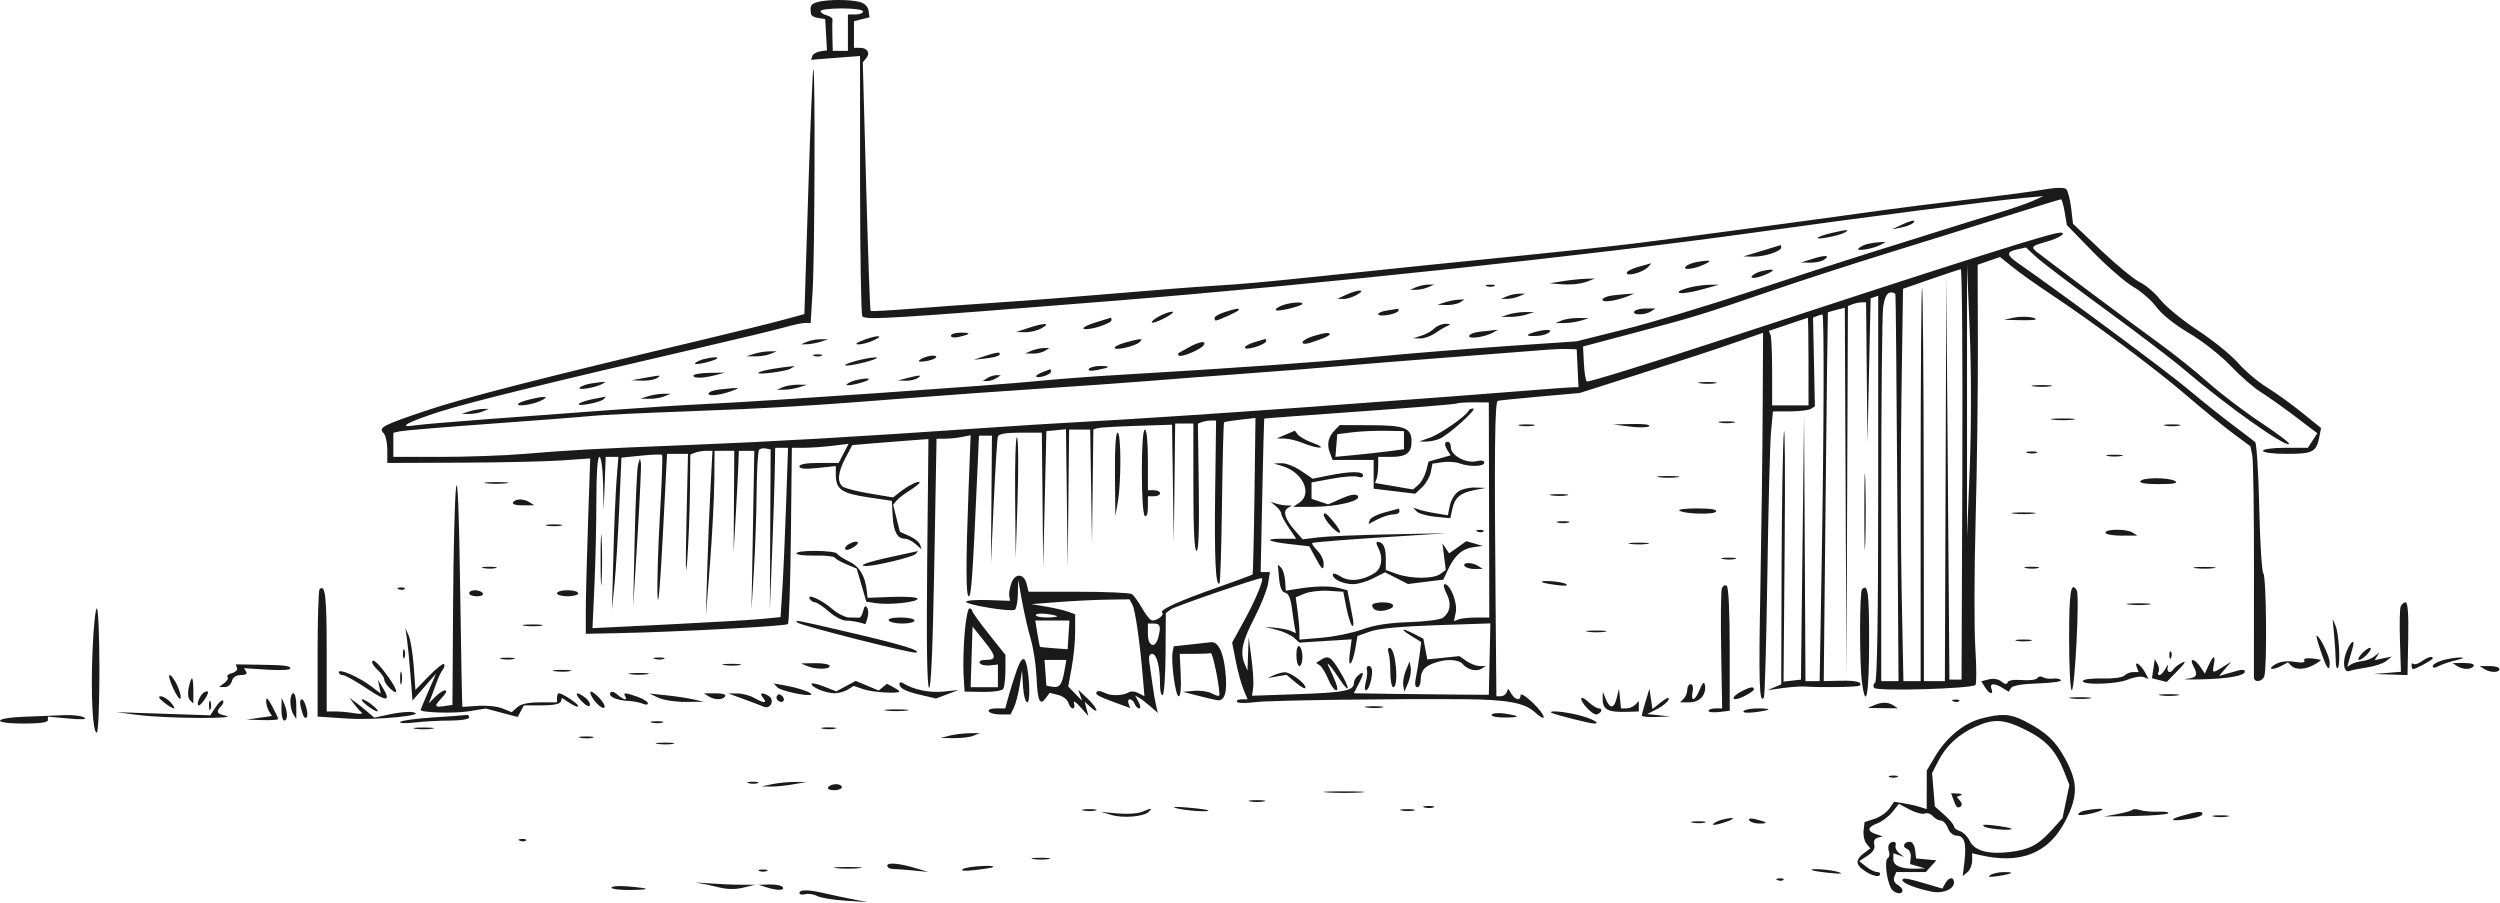 <svg xmlns="http://www.w3.org/2000/svg" width="825" height="298" viewBox="0 0 825 298" fill="none"><path fill-rule="evenodd" clip-rule="evenodd" d="M269.809 0.671C267.529 1.305 267.208 1.908 267.659 4.706C267.742 5.218 268.821 5.781 270.059 5.956L272.309 6.276L272.609 11.45L272.908 16.624L270.687 16.95C269.465 17.129 268.284 17.827 268.063 18.5L267.659 19.725L275.734 19.102L283.809 18.48L283.824 60.878C283.833 84.197 284.17 103.761 284.574 104.355C285.49 105.699 294.106 105.17 367.809 99.248C434.78 93.867 525.73 84.17 578.809 76.751C615.885 71.569 656.695 66.323 667.809 65.31L674.309 64.718L670.912 66.261C669.044 67.109 663.644 68.966 658.912 70.388C654.18 71.81 645.584 74.468 639.809 76.294C634.034 78.12 623.234 81.503 615.809 83.811C608.384 86.12 591.059 91.743 577.309 96.306C563.559 100.869 545.109 106.41 536.309 108.62L520.309 112.636L496.809 114.239C483.884 115.12 464.309 116.708 453.309 117.768C435.02 119.53 408.608 121.395 367.809 123.803C359.284 124.307 347.809 125.185 342.309 125.755C330.079 127.022 252.239 132.42 234.309 133.245C227.159 133.573 212.534 134.494 201.809 135.291C191.084 136.087 172.859 137.436 161.309 138.288C149.759 139.14 138.734 140.084 136.809 140.385C130.701 141.339 134.739 139.157 145.309 135.791C154.905 132.735 182.738 125.899 230.809 114.793C243.184 111.934 255.784 108.894 258.809 108.036C261.834 107.179 265.03 106.512 265.912 106.554L267.514 106.629L268.162 96.047C268.866 84.527 269.067 22.182 268.397 22.859C268.17 23.089 267.415 41.359 266.717 63.46L265.449 103.644L258.202 105.614C254.216 106.698 242.034 109.703 231.132 112.292C178.462 124.799 153.293 131.247 140.875 135.415C126.218 140.334 124.747 141.114 126.609 142.976C127.269 143.636 127.809 146.111 127.809 148.476V152.776L152.059 152.682C165.396 152.63 180.463 152.293 185.539 151.932L194.77 151.276L194.039 172.776C193.638 184.601 193.309 197.625 193.309 201.718V209.16L203.809 208.945C223.371 208.545 259.305 206.63 260 205.951C260.38 205.58 260.83 192.339 261 176.527L261.309 147.778L265.309 147.768C267.509 147.763 271.718 147.469 274.663 147.116L280.017 146.473L278.387 149.624L276.758 152.776H270.283C266.096 152.776 263.809 153.179 263.809 153.918C263.809 154.718 265.611 154.873 269.809 154.434L275.809 153.807V156.6C275.809 161.457 277.707 162.807 286.343 164.091L294.309 165.276L294.567 170.184C294.843 175.417 296.096 177.776 298.603 177.776C299.455 177.776 301.04 178.563 302.126 179.526L304.101 181.276L303.646 179.776C303.395 178.951 301.791 177.648 300.082 176.881L296.973 175.486L295.852 171.031L294.73 166.576L295.882 165.188C296.515 164.425 298.582 162.843 300.474 161.674C302.366 160.505 303.709 159.343 303.459 159.093C302.951 158.584 299.257 160.513 296.522 162.715L294.734 164.153L287.022 162.866C282.78 162.158 278.747 161.118 278.059 160.555C276.201 159.033 276.532 155.788 279.025 151.082L281.246 146.888L287.277 146.371C290.595 146.087 296.25 145.638 299.846 145.373L306.382 144.891L305.973 185.411C305.707 211.74 305.915 226.282 306.567 226.934C307.239 227.606 307.817 214.178 308.314 186.357L309.056 144.776H311.808C313.321 144.776 315.853 144.517 317.434 144.199L320.309 143.623L319.666 160.449C318.703 185.66 318.71 196.776 319.689 196.776C320.527 196.776 320.978 190.386 322.427 158.026L323.065 143.776H325.203H327.342L327.171 165.026L327 186.276L327.94 165.776C328.457 154.501 329.075 144.714 329.313 144.026C329.604 143.186 332.05 142.776 336.778 142.776H343.809L344.03 165.026L344.251 187.276L344.78 164.776L345.309 142.276L348.54 141.964L351.771 141.652L352.06 164.464L352.348 187.276L352.579 164.526L352.809 141.776H356.287H359.765L360.06 160.526L360.356 179.276L360.582 160.495L360.809 141.713L362.059 141.312C362.747 141.091 368.587 140.739 375.038 140.53L386.768 140.149L387.061 159.712L387.354 179.276L387.581 159.526L387.809 139.776H390.809H393.809V160.776C393.809 174.63 394.162 181.776 394.848 181.776C395.542 181.776 395.791 174.818 395.598 160.786L395.309 139.796L396.641 139.286C397.373 139.005 398.723 138.776 399.641 138.775L401.309 138.774L401 162.525C400.716 184.372 401.166 193.752 402.436 192.483C402.709 192.209 403.082 180.212 403.263 165.822C403.445 151.432 403.754 139.523 403.951 139.357C404.148 139.192 406.559 138.802 409.309 138.492L414.309 137.928L413.971 163.602C413.784 177.723 413.496 189.415 413.329 189.584C413.162 189.754 408.139 191.61 402.167 193.71C388.804 198.407 382.593 201.226 383.534 202.168C384.301 202.934 382.014 204.735 380.243 204.761C379.657 204.769 378.173 202.989 376.946 200.806C375.719 198.622 374.173 196.485 373.512 196.056C372.85 195.627 364.908 195.276 355.863 195.276H339.417L338.819 192.781C337.975 189.257 335.06 188.987 333.794 192.316C333.232 193.793 332.894 195.738 333.041 196.638L333.309 198.276L326.059 198.022C322.071 197.882 318.809 198.138 318.809 198.592C318.809 199.593 333.622 202.01 334.902 201.218C335.401 200.91 335.85 198.547 335.899 195.967L335.989 191.276L337.301 198.51C338.023 202.489 339.315 208.114 340.172 211.01C341.03 213.906 341.875 219.514 342.05 223.472C342.398 231.347 343.154 233.054 345.109 230.381L346.387 228.632L349.229 229.345C350.791 229.737 352.289 230.895 352.556 231.917C352.824 232.94 353.488 233.776 354.033 233.776C354.577 233.776 354.748 232.989 354.411 232.026C354.07 231.048 354.983 231.6 356.481 233.276L359.162 236.276L358.555 233.934L357.948 231.592L359.879 233.339C363.058 236.216 362.057 233.503 358.807 230.436L355.805 227.603L356.455 229.44L357.104 231.276L354.806 228.906L352.508 226.536L353.658 220.291C354.291 216.856 354.809 211.499 354.809 208.386V202.726L352.559 201.888C351.321 201.426 348.059 200.668 345.309 200.203L340.309 199.358L349.309 198.673C354.259 198.296 361.556 197.94 365.524 197.882L372.739 197.776L373.713 199.596C374.655 201.357 376.195 212.193 377.183 224.022L377.664 229.769L375.716 228.726C374.644 228.153 373.234 228.014 372.581 228.417C370.622 229.628 366.613 229.741 364.562 228.644C363.504 228.077 362.376 227.875 362.057 228.195C361.159 229.093 362.135 229.702 367.768 231.761L372.981 233.666L372.426 232.221C372.121 231.426 372.322 230.776 372.872 230.776C373.422 230.776 374.131 231.451 374.447 232.276C374.764 233.101 375.441 233.776 375.951 233.776C376.462 233.776 376.369 232.822 375.744 231.655L374.609 229.535L375.959 230.304C376.702 230.727 378.385 232.019 379.7 233.175L382.091 235.276L381.498 232.776C381.172 231.401 380.637 228.251 380.31 225.776C379.982 223.301 379.522 220.039 379.287 218.526C378.998 216.673 379.299 215.776 380.209 215.776C381.721 215.776 382.809 220.038 382.809 225.96C382.809 228.124 383.204 229.65 383.686 229.352C384.169 229.054 384.597 222.849 384.639 215.564L384.713 202.319L386.444 201.054C387.769 200.084 414.864 190.776 416.36 190.776C417.286 190.776 414.378 197.89 410.754 204.494L406.604 212.056L407.802 218.166C408.461 221.526 409.609 225.739 410.354 227.526L411.707 230.776H409.699C408.595 230.776 407.924 231.153 408.209 231.614C408.494 232.075 411.263 232.108 414.363 231.688C418.66 231.104 460.99 230.533 483.809 230.75C497.455 230.879 503.099 231.941 506.488 235.014C510.66 238.799 510.279 236.247 506.059 232.143C503.722 229.87 501.809 228.633 501.809 229.393C501.809 231.324 500.125 231.119 498.801 229.026L497.693 227.276L497.168 228.526C496.879 229.214 496.005 229.776 495.226 229.776H493.809L493.559 201.026C493.099 148.102 493.268 132.545 494.309 132.268C494.859 132.123 501.159 131.482 508.309 130.845L521.309 129.687L541.809 123.161C553.084 119.571 566.697 115.1 572.059 113.225L581.809 109.817L581.686 135.046C581.618 148.923 581.274 175.576 580.922 194.276C580.334 225.515 580.565 232.598 582.091 230.128C582.399 229.631 582.914 211.236 583.237 189.25C583.56 167.264 584.103 146.239 584.445 142.526L585.067 135.776L590.688 135.761C593.78 135.752 596.895 135.373 597.612 134.919L598.915 134.092L598.612 119.443L598.309 104.795L599.641 104.285C600.373 104.005 601.161 103.776 601.391 103.776C602.012 103.776 601.895 143.127 601.145 186.526L600.484 224.776H598.147H595.809L595.575 181.026L595.341 137.276L594.825 180.776L594.309 224.276L591.437 224.604L588.565 224.932L588.937 180.604C589.142 156.224 589.024 139.201 588.676 142.776C588.328 146.351 587.99 166.503 587.926 187.558L587.809 225.84L585.559 226.796L583.309 227.752L588.309 227.063C591.059 226.684 594.434 226.455 595.809 226.555C601.008 226.932 613.184 226.734 613.653 226.265C614.805 225.113 612.508 224.52 607.356 224.639L601.835 224.766L602.461 164.021C602.805 130.611 603.138 103.2 603.2 103.107C603.262 103.014 604.546 102.629 606.053 102.251L608.793 101.563L609.059 162.42L609.325 223.276L609.567 162.133L609.809 100.99L611.391 100.383C612.261 100.049 613.611 99.776 614.391 99.776H615.809L616.032 123.026L616.254 146.276L616.782 122.358L617.309 98.441L618.559 98.025L619.809 97.609V161.134C619.809 203.084 619.464 224.871 618.793 225.286C618.234 225.632 618.075 226.397 618.439 226.987C619.191 228.203 650.734 227.293 651.904 226.022C652.281 225.612 652.26 220.101 651.857 213.776C651.455 207.451 651.497 188.551 651.951 171.776C652.406 155.001 652.743 129.147 652.701 114.322L652.625 87.368L656.319 86.089L660.014 84.81L664.161 88.147C666.443 89.983 671.909 93.874 676.309 96.794C690.845 106.443 711.157 121.56 721.309 130.287C726.809 135.015 733.858 140.771 736.974 143.079L742.639 147.276L743.247 150.268C743.582 151.913 743.834 168.788 743.808 187.768C743.782 206.747 743.771 222.839 743.785 223.526C743.82 225.326 746.483 225.067 747.202 223.194C748.169 220.673 747.904 190.276 746.905 189.226C746.408 188.703 745.797 178.912 745.547 167.468C745.297 156.023 744.691 146.308 744.201 145.879C743.71 145.451 740.384 142.912 736.809 140.238C733.234 137.564 726.484 132.164 721.809 128.237C714.953 122.478 681.163 97.426 666.059 86.904C662.057 84.116 661.977 83.118 665.689 82.302L668.569 81.67L671.939 84.804C673.793 86.527 684.048 94.314 694.73 102.107C705.411 109.9 717.336 118.998 721.23 122.325C734.863 133.973 754.238 147.681 755.411 146.507C755.709 146.209 751.533 143.044 746.131 139.473C740.729 135.903 732.934 129.979 728.809 126.311C724.684 122.642 717.484 116.873 712.809 113.492C705.272 108.04 675.854 86.069 672.205 83.166C670.1 81.491 670.419 81.145 675.335 79.769C679.528 78.595 682.292 76.776 679.883 76.776C676.976 76.776 649.498 85.472 567.809 112.245C543.884 120.086 524.005 126.226 523.634 125.889C523.263 125.552 522.834 122.816 522.681 119.81L522.404 114.344L539.856 109.711C559.53 104.488 561.658 103.833 585.309 95.717C594.659 92.509 611.984 86.899 623.809 83.251C635.634 79.602 653.03 74.178 662.466 71.197C671.903 68.215 679.85 65.776 680.128 65.776C680.406 65.776 680.955 67.688 681.347 70.026L682.061 74.276L690.685 83.128C695.428 87.997 701.438 93.206 704.041 94.703C706.644 96.201 710.062 99.192 711.638 101.351C713.359 103.709 717.657 107.142 722.406 109.951C726.822 112.564 732.86 117.31 736.092 120.709C739.272 124.055 743.772 127.972 746.092 129.415C748.411 130.857 753.551 134.5 757.514 137.511L764.719 142.984L763.149 145.38L761.579 147.776H754.194C749.937 147.776 746.809 148.2 746.809 148.776C746.809 149.358 750.102 149.776 754.687 149.776C763.229 149.776 764.38 149.172 765.381 144.168L765.964 141.251L759.637 136.14C756.156 133.328 750.949 129.584 748.064 127.82C745.18 126.055 740.905 122.433 738.564 119.771C736.224 117.109 730.239 112.265 725.264 109.007C720.29 105.748 714.744 101.219 712.939 98.941C711.135 96.662 708.111 94.064 706.219 93.166C704.328 92.269 698.576 87.556 693.438 82.693L684.097 73.853L683.479 68.641C683.14 65.774 682.415 62.982 681.869 62.436C681.212 61.779 678.582 61.838 674.093 62.61C670.362 63.252 659.434 64.691 649.809 65.808C640.184 66.926 627.584 68.497 621.809 69.301C594.544 73.095 556.382 78.217 540.809 80.172C533.934 81.036 516.834 82.883 502.809 84.278C479.662 86.58 465.372 88.043 439.309 90.778C417.349 93.082 409.678 93.781 400.309 94.327C394.809 94.648 380.409 95.765 368.309 96.811C356.209 97.857 339.109 99.185 330.309 99.762C321.509 100.339 308.307 101.289 300.971 101.872C293.635 102.456 287.48 102.781 287.294 102.594C287.107 102.408 286.452 83.88 285.837 61.422L284.72 20.588L285.851 19.226C287.294 17.487 286.253 15.776 283.75 15.776H281.809V11.384V6.993L284.374 6.349L286.939 5.705L286.624 3.532C286.433 2.211 285.328 1.087 283.809 0.667C280.588 -0.224 273.018 -0.222 269.809 0.671ZM270.809 3.659C270.809 4.145 271.722 4.781 272.838 5.073C273.953 5.365 274.8 5.98 274.719 6.44C274.638 6.9 274.625 9.414 274.691 12.026L274.809 16.776H277.309H279.809V10.776V4.776H282.309C283.684 4.776 284.809 4.326 284.809 3.776C284.809 3.205 281.809 2.776 277.809 2.776C273.959 2.776 270.809 3.174 270.809 3.659ZM627.309 74.28L624.309 75.694L627.309 75.106C628.959 74.782 630.737 74.126 631.259 73.647C632.684 72.34 630.776 72.646 627.309 74.28ZM604.368 76.9C602.201 77.408 600.176 78.098 599.868 78.433C599.074 79.297 607.001 77.774 608.809 76.715C610.638 75.644 609.532 75.69 604.368 76.9ZM616.309 80.489C615.209 80.754 613.859 81.424 613.309 81.978C612.151 83.146 618.376 82.078 620.809 80.692L622.309 79.837L620.309 79.922C619.209 79.969 617.409 80.224 616.309 80.489ZM581.309 82.814L575.309 84.616L578.41 84.696C582.091 84.791 587.809 82.955 587.809 81.678C587.809 81.182 587.697 80.829 587.559 80.894C587.421 80.959 584.609 81.823 581.309 82.814ZM598.309 85.37L594.309 86.622L597.309 86.684C598.959 86.718 600.971 86.327 601.78 85.815C604.236 84.262 602.542 84.045 598.309 85.37ZM559.809 86.497C558.434 86.744 556.881 87.357 556.359 87.861C554.908 89.259 558.852 88.895 562.309 87.312C565.318 85.934 564.475 85.66 559.809 86.497ZM540.559 88.079C538.497 88.656 536.809 89.548 536.809 90.061C536.809 91.344 541.976 89.971 543.773 88.21C544.579 87.421 545.029 86.833 544.773 86.902C544.518 86.972 542.622 87.501 540.559 88.079ZM649.118 132.276V177.276L650.015 154.416C650.545 140.92 650.545 122.485 650.016 109.416L649.119 87.276L649.118 132.276ZM581.309 89.489C580.209 89.754 578.881 90.376 578.359 90.873C576.929 92.233 579.834 91.903 583.309 90.312C586.258 88.962 585.241 88.543 581.309 89.489ZM637.153 92.121L627.997 95.303L627.478 130.789C627.193 150.307 627.223 179.438 627.545 195.526L628.13 224.776H630.969H633.809V159.609C633.809 123.768 634.025 94.658 634.289 94.922C634.552 95.186 634.796 124.511 634.831 160.089L634.893 224.776H638.351H641.809L642.048 158.026L642.288 91.276L642.798 157.776L643.309 224.276H645.309H647.309L647.566 156.526C647.707 119.263 647.482 88.813 647.066 88.857C646.65 88.902 642.189 90.371 637.153 92.121ZM515.809 92.776L511.309 93.476L514.309 93.736C518.381 94.091 521.726 93.756 524.224 92.746L526.309 91.903L523.309 91.99C521.659 92.037 518.284 92.391 515.809 92.776ZM467.309 94.776L465.309 95.635H467.309C468.409 95.635 470.209 95.249 471.309 94.776L473.309 93.917H471.309C470.209 93.917 468.409 94.303 467.309 94.776ZM490.559 94.438C491.247 94.716 492.372 94.716 493.059 94.438C493.747 94.161 493.184 93.934 491.809 93.934C490.434 93.934 489.872 94.161 490.559 94.438ZM558.008 94.762C556.193 95.192 554.43 95.821 554.092 96.16C553.047 97.204 557.059 96.807 562.309 95.346L567.309 93.955L564.309 93.968C562.659 93.975 559.824 94.332 558.008 94.762ZM444.309 97.24L441.309 98.614L443.309 98.659C444.409 98.685 446.434 98.062 447.809 97.276C451.019 95.441 448.298 95.413 444.309 97.24ZM623.688 96.546C622.598 96.766 621.862 98.375 621.438 101.464C621.092 103.989 620.809 132.767 620.809 165.416V224.776H623.659H626.509L626.098 161.526C625.873 126.739 625.603 97.813 625.498 97.247C625.394 96.682 624.58 96.366 623.688 96.546ZM497.309 97.776L495.309 98.635H497.309C498.409 98.635 500.209 98.249 501.309 97.776L503.309 96.917H501.309C500.209 96.917 498.409 97.303 497.309 97.776ZM532.059 97.499C530.271 97.721 528.809 98.36 528.809 98.919C528.809 99.949 533.366 99.301 537.309 97.71L539.309 96.903L537.309 96.999C536.209 97.053 533.847 97.278 532.059 97.499ZM476.809 99.776L474.309 100.577L477.309 100.661C478.959 100.707 480.984 100.309 481.809 99.776L483.309 98.807L481.309 98.891C480.209 98.937 478.184 99.336 476.809 99.776ZM422.914 100.861C421.596 101.388 420.764 102.064 421.063 102.363C421.661 102.961 429.809 100.981 429.809 100.237C429.809 99.455 425.44 99.85 422.914 100.861ZM404.059 103.023C402.271 103.596 400.809 104.45 400.809 104.921C400.809 105.391 400.979 105.776 401.187 105.776C402.128 105.776 408.809 102.697 408.809 102.263C408.809 101.63 407.997 101.76 404.059 103.023ZM457.559 102.492C456.046 102.721 454.809 103.251 454.809 103.669C454.809 104.687 460.685 103.785 461.38 102.661C461.681 102.174 461.563 101.843 461.118 101.926C460.673 102.008 459.072 102.263 457.559 102.492ZM539.309 102.776C538.517 104.058 542.826 104.058 544.809 102.776L546.309 101.807L543.118 101.791C541.363 101.783 539.649 102.226 539.309 102.776ZM382.471 104.394C380.909 105.24 379.855 106.155 380.126 106.427C380.398 106.698 382.35 106.008 384.465 104.892C386.579 103.777 387.634 102.863 386.809 102.86C385.984 102.858 384.032 103.548 382.471 104.394ZM497.809 103.776L495.309 104.577H498.309C499.959 104.577 502.434 104.216 503.809 103.776L506.309 102.975H503.309C501.659 102.975 499.184 103.336 497.809 103.776ZM664.309 104.871L661.309 105.539L666.559 105.658C669.447 105.723 671.809 105.603 671.809 105.393C671.809 104.563 667.148 104.239 664.309 104.871ZM361.309 106.48C358.559 107.341 356.924 108.264 357.675 108.532C359.37 109.138 366.809 106.763 366.809 105.616C366.809 105.154 366.696 104.807 366.559 104.846C366.422 104.884 364.059 105.62 361.309 106.48ZM515.309 105.776L513.309 106.635L516.309 106.606C517.959 106.59 520.434 106.216 521.809 105.776L524.309 104.975L520.809 104.946C518.884 104.93 516.409 105.303 515.309 105.776ZM590.03 107.07L583.75 109.18L584.28 110.56C584.571 111.319 584.809 116.853 584.809 122.858V133.776H590.809H596.809V119.276C596.809 111.301 596.697 104.817 596.559 104.868C596.421 104.919 593.483 105.909 590.03 107.07ZM339.309 108.248L335.309 109.566L338.309 109.636C339.959 109.674 342.434 109.062 343.809 108.276C346.908 106.504 344.643 106.49 339.309 108.248ZM473.36 108.368C472.484 109.244 470.54 110.33 469.038 110.782L466.309 111.604L468.655 111.69C469.945 111.737 472.195 110.94 473.655 109.919C475.115 108.897 476.984 107.808 477.809 107.498C478.828 107.115 478.61 106.909 477.13 106.855C475.932 106.812 474.235 107.492 473.36 108.368ZM488.059 109.499C486.271 109.721 484.809 110.36 484.809 110.919C484.809 112.009 490.192 111.183 492.809 109.692L494.309 108.837L492.809 108.966C491.984 109.038 489.847 109.278 488.059 109.499ZM505.809 109.776C503.057 110.657 503.932 111.106 507.809 110.801C510.812 110.564 513.149 108.728 510.259 108.876C509.186 108.931 507.184 109.336 505.809 109.776ZM313.809 110.795C313.809 111.4 314.926 111.546 316.559 111.154C320.485 110.213 320.617 109.776 316.976 109.776C315.234 109.776 313.809 110.235 313.809 110.795ZM433.059 111.023C431.271 111.596 429.809 112.481 429.809 112.988C429.809 113.496 430.822 113.595 432.059 113.21C436.408 111.855 438.809 110.82 438.809 110.301C438.809 109.562 436.844 109.809 433.059 111.023ZM284.809 112.276C282.538 113.151 282.011 113.635 283.309 113.655C284.409 113.672 286.659 113.068 288.309 112.312C292.179 110.54 289.391 110.511 284.809 112.276ZM266.309 112.776L264.309 113.635L266.309 113.606C267.409 113.59 269.434 113.216 270.809 112.776L273.309 111.975L270.809 111.946C269.434 111.93 267.409 112.303 266.309 112.776ZM371.559 112.979C369.497 113.526 367.809 114.333 367.809 114.77C367.809 115.827 374.758 114.227 376.131 112.854C377.385 111.6 376.676 111.62 371.559 112.979ZM414.059 112.895C412.271 113.411 410.809 114.228 410.809 114.711C410.809 115.194 412.384 115.105 414.309 114.515C416.234 113.924 417.809 113.066 417.809 112.608C417.809 112.15 417.697 111.817 417.559 111.866C417.421 111.916 415.847 112.379 414.059 112.895ZM392.309 114.617C390.659 115.53 389.122 116.388 388.892 116.526C388.663 116.664 388.727 117.027 389.034 117.335C389.77 118.071 396.372 115.292 397.246 113.878C398.212 112.314 395.829 112.671 392.309 114.617ZM340.309 115.776L338.309 116.635L340.809 116.69C342.184 116.721 343.984 116.309 344.809 115.776L346.309 114.807L344.309 114.862C343.209 114.892 341.409 115.303 340.309 115.776ZM510.309 115.433C508.109 115.634 494.384 116.701 479.809 117.804C465.234 118.907 448.359 120.259 442.309 120.809C436.259 121.359 422.309 122.463 411.309 123.262C400.309 124.062 385.684 125.176 378.809 125.74C371.934 126.303 355.959 127.435 343.309 128.256C330.659 129.077 311.759 130.431 301.309 131.265C269.085 133.835 253.302 134.782 226.309 135.764C212.009 136.284 198.059 136.953 195.309 137.25C192.559 137.547 177.709 138.699 162.309 139.81C146.909 140.92 133.296 142.051 132.059 142.322L129.809 142.814V146.795V150.776H145.387C153.955 150.776 166.217 150.342 172.637 149.811C188.757 148.479 196.195 148.076 227.809 146.823C254.673 145.758 282.438 144.161 323.809 141.301C335.084 140.522 349.709 139.608 356.309 139.269C370.478 138.543 404.194 136.326 432.559 134.255C471.937 131.379 494.443 129.689 505.809 128.754C512.134 128.233 518.118 127.801 519.107 127.792L520.904 127.776L520.607 121.526L520.309 115.276L517.309 115.172C515.659 115.115 512.509 115.233 510.309 115.433ZM248.809 116.776L246.309 117.577L249.309 117.606C250.959 117.622 253.209 117.249 254.309 116.776L256.309 115.917L253.809 115.946C252.434 115.962 250.184 116.336 248.809 116.776ZM325.309 117.391L321.309 118.739L325.183 118.3C328.917 117.877 330.598 117.177 329.726 116.409C329.497 116.207 327.509 116.649 325.309 117.391ZM268.559 117.438C269.247 117.716 270.372 117.716 271.059 117.438C271.747 117.161 271.184 116.934 269.809 116.934C268.434 116.934 267.872 117.161 268.559 117.438ZM306.309 117.557C305.209 117.784 303.859 118.408 303.309 118.944C302.383 119.845 307.656 119.058 308.726 118.135C309.528 117.444 308.291 117.148 306.309 117.557ZM232.309 118.489C231.209 118.754 229.916 119.341 229.437 119.795C228.957 120.249 230.23 120.245 232.266 119.786C234.302 119.327 236.232 118.687 236.555 118.363C237.212 117.706 235.332 117.762 232.309 118.489ZM281.809 119.276C279.334 119.993 278.209 120.604 279.309 120.634C280.409 120.663 283.559 120.063 286.309 119.299C289.1 118.524 290.204 117.925 288.809 117.942C287.434 117.959 284.284 118.559 281.809 119.276ZM255.078 121.716C252.75 122.095 250.591 122.661 250.278 122.973C249.419 123.833 259.087 122.643 260.809 121.678L262.309 120.837L260.809 120.932C259.984 120.984 257.405 121.337 255.078 121.716ZM359.318 121.761C358.938 122.376 359.948 122.51 362.009 122.117C366.431 121.275 366.812 120.776 363.035 120.776C361.325 120.776 359.653 121.219 359.318 121.761ZM343.914 122.861C342.596 123.388 341.716 124.016 341.957 124.258C342.677 124.977 346.809 123.616 346.809 122.659C346.809 122.174 346.696 121.805 346.559 121.839C346.422 121.874 345.231 122.334 343.914 122.861ZM228.809 123.955C228.809 124.936 232.165 124.842 236.309 123.745L239.309 122.951L234.059 123.042C231.172 123.092 228.809 123.503 228.809 123.955ZM212.309 124.776L208.309 125.492L211.809 125.619C213.734 125.688 215.984 125.309 216.809 124.776C218.445 123.719 218.215 123.719 212.309 124.776ZM299.309 124.776L296.309 125.539L298.809 125.642C300.184 125.699 301.984 125.309 302.809 124.776C304.511 123.676 303.631 123.676 299.309 124.776ZM325.809 124.776L324.309 125.745H325.809C326.634 125.745 327.984 125.309 328.809 124.776L330.309 123.807H328.809C327.984 123.807 326.634 124.243 325.809 124.776ZM282.309 125.489C281.209 125.754 279.916 126.341 279.437 126.795C278.957 127.249 280.23 127.245 282.266 126.786C284.302 126.327 286.232 125.687 286.555 125.363C287.212 124.706 285.332 124.762 282.309 125.489ZM195.309 126.503C193.659 126.738 191.873 127.354 191.34 127.872C190.209 128.971 196.478 127.962 198.809 126.669C200.367 125.805 200.252 125.799 195.309 126.503ZM561.073 126.494C562.593 126.723 564.843 126.717 566.073 126.48C567.303 126.243 566.059 126.055 563.309 126.062C560.559 126.07 559.553 126.264 561.073 126.494ZM258.309 127.776L256.309 128.635L258.809 128.606C260.184 128.59 262.434 128.216 263.809 127.776L266.309 126.975L263.309 126.946C261.659 126.93 259.409 127.303 258.309 127.776ZM671.059 127.492C672.572 127.721 675.046 127.721 676.559 127.492C678.072 127.263 676.834 127.076 673.809 127.076C670.784 127.076 669.546 127.263 671.059 127.492ZM237.559 128.504C235.497 128.72 233.809 129.355 233.809 129.916C233.809 130.949 238.359 130.303 242.309 128.71C244.386 127.872 243.836 127.848 237.559 128.504ZM213.809 130.776L211.309 131.577L214.309 131.606C215.959 131.622 218.209 131.249 219.309 130.776L221.309 129.917L218.809 129.946C217.434 129.962 215.184 130.336 213.809 130.776ZM175.008 131.762C173.193 132.192 171.43 132.821 171.092 133.16C169.933 134.319 175.305 133.688 178.309 132.312C181.614 130.799 180.125 130.551 175.008 131.762ZM195.548 131.735C193.479 132.137 191.454 132.819 191.048 133.253C190.012 134.358 198.096 132.827 199.259 131.698C199.781 131.191 200.006 130.828 199.759 130.891C199.511 130.954 197.617 131.334 195.548 131.735ZM480.726 133.162C480.497 133.374 466.134 134.55 448.809 135.776C431.484 137.002 417.255 138.065 417.19 138.14C417.125 138.215 416.835 149.638 416.546 163.526L416.021 188.776H417.546H419.071L418.484 192.526C418.161 194.589 416.077 199.8 413.853 204.107C409.851 211.856 409.141 215.395 410.809 219.276L411.668 221.276L411.865 215.776L412.062 210.276L412.985 217.276C413.493 221.126 413.745 225.472 413.545 226.934L413.182 229.593L428.746 229.052C443.84 228.528 446.809 227.908 446.809 225.276C446.809 224.586 447.484 223.461 448.309 222.776C450.217 221.192 450.21 222.101 448.283 225.826L446.758 228.776L459.033 228.97C465.785 229.077 475.809 229.189 481.309 229.22L491.309 229.276L491.563 217.498L491.817 205.719L474.063 206.316C462.305 206.712 454.9 207.415 452.138 208.397L447.967 209.881L447.339 213.599C446.362 219.384 444.707 221.151 445.438 215.629L446.053 210.982L437.416 211.521L428.78 212.06L426.994 210.444C426.012 209.555 423.431 208.38 421.259 207.833L417.309 206.838L420.809 207.154C422.734 207.329 425.064 207.8 425.986 208.203L427.663 208.934L427.288 207.105C427.082 206.099 426.641 203.167 426.309 200.589C425.9 197.414 425.188 195.802 424.102 195.589C422.993 195.373 422.371 193.886 422.087 190.776L421.677 186.276L422.77 187.353C423.371 187.945 423.963 189.893 424.086 191.681L424.309 194.933L428.309 194.287C434.041 193.362 438.905 193.289 441.979 194.084L444.65 194.774L445.229 197.775C445.548 199.426 446.087 202.239 446.426 204.026C446.771 205.847 446.661 206.916 446.176 206.457C445.699 206.006 444.851 203.306 444.292 200.457L443.275 195.276L438.396 194.965C435.712 194.794 432.182 195.207 430.55 195.883L427.583 197.112L428.196 201.584C428.533 204.043 428.809 207.183 428.809 208.562V211.069L436.294 210.437C440.411 210.089 446.373 208.863 449.544 207.712C453.52 206.269 458.343 205.52 465.086 205.298C470.701 205.113 475.474 204.469 476.297 203.786C478.648 201.835 479.009 199.064 477.335 195.826C476.467 194.148 476.208 192.776 476.758 192.776C478.605 192.776 481.031 198.916 480.41 202.02L479.817 204.987L481.395 204.381C482.263 204.048 484.884 203.776 487.221 203.776H491.469L491.389 168.28L491.309 132.784L486.226 132.78C483.43 132.778 480.955 132.95 480.726 133.162ZM154.809 135.776L152.309 136.577L154.809 136.606C156.184 136.622 158.209 136.249 159.309 135.776L161.309 134.917L159.309 134.946C158.209 134.962 156.184 135.336 154.809 135.776ZM484.642 135.533C483.898 137.226 475.417 143.15 471.984 144.376L468.309 145.688L470.494 145.732C471.696 145.756 473.721 145.349 474.994 144.826C477.953 143.612 487.692 134.865 486.142 134.814C485.501 134.793 484.826 135.117 484.642 135.533ZM677.559 138.499C679.347 138.721 682.271 138.721 684.059 138.499C685.847 138.278 684.384 138.096 680.809 138.096C677.234 138.096 675.771 138.278 677.559 138.499ZM567.559 139.482C568.796 139.72 570.822 139.72 572.059 139.482C573.296 139.243 572.284 139.048 569.809 139.048C567.334 139.048 566.322 139.243 567.559 139.482ZM440.643 141.776C438.365 144.04 437.761 146.519 438.812 149.285L439.759 151.776L446.534 151.774L453.309 151.773V156.524V161.276L460.165 162.101L467.02 162.926L469.304 160.781C470.559 159.601 471.84 157.372 472.149 155.827L472.711 153.017L476.01 152.525C477.824 152.255 480.351 152.425 481.624 152.905C484.883 154.131 489.809 153.989 489.809 152.668C489.809 151.984 488.848 151.8 487.3 152.189C483.965 153.026 478.809 150.331 478.809 147.75C478.809 146.664 478.359 145.776 477.809 145.776C476.565 145.776 476.555 146.826 477.783 148.768L478.726 150.259L475.077 151.283L471.428 152.307L470.634 155.373C470.197 157.059 469.045 159.133 468.074 159.981L466.309 161.524L460.027 160.454L453.745 159.385L454.277 157.999C454.57 157.236 454.809 155.299 454.809 153.694V150.776H459.109C464.075 150.776 465.809 149.462 465.809 145.698C465.809 141.232 463.627 140.358 452.374 140.315L442.152 140.276L440.643 141.776ZM501.559 140.482C502.796 140.72 504.822 140.72 506.059 140.482C507.296 140.243 506.284 140.048 503.809 140.048C501.334 140.048 500.322 140.243 501.559 140.482ZM537.809 140.768C540.834 141.159 543.737 141.095 544.259 140.627C544.791 140.15 542.373 139.838 538.759 139.917L532.309 140.058L537.809 140.768ZM714.559 140.482C715.796 140.72 717.822 140.72 719.059 140.482C720.296 140.243 719.284 140.048 716.809 140.048C714.334 140.048 713.322 140.243 714.559 140.482ZM376.809 155.717C376.809 163.932 377.22 169.912 377.809 170.276C378.404 170.644 378.809 169.453 378.809 167.335V163.776H380.809C381.909 163.776 382.809 163.326 382.809 162.776C382.809 162.226 381.909 161.776 380.809 161.776H378.809V151.776C378.809 145.776 378.409 141.776 377.809 141.776C377.19 141.776 376.809 147.09 376.809 155.717ZM424.309 143.4L421.309 144.686L423.937 144.731C425.382 144.756 428.18 145.451 430.155 146.276C432.129 147.101 434.547 147.744 435.527 147.706C436.507 147.667 435.509 146.983 433.309 146.186C431.109 145.389 428.859 144.147 428.309 143.425L427.309 142.113L424.309 143.4ZM446.309 142.662L441.309 143.276L440.999 147.017L440.689 150.758L446.999 150.16C450.47 149.832 455.559 149.267 458.309 148.906L463.309 148.248V145.262V142.276L457.309 142.162C454.009 142.1 449.059 142.325 446.309 142.662ZM367.934 156.526L368.059 170.276L368.86 165.776C370.036 159.165 370 142.776 368.809 142.776C368.185 142.776 367.856 147.943 367.934 156.526ZM334.992 163.826L335.174 184.276L335.798 164.776C336.141 154.051 336.058 144.848 335.615 144.326C335.172 143.803 334.891 152.579 334.992 163.826ZM250.51 148.408C250.125 148.794 249.758 154.997 249.695 162.193C249.632 169.388 249.223 181.126 248.785 188.276L247.989 201.276L248.456 175.026L248.923 148.776H246.366H243.809L243.695 152.526C243.632 154.589 243.247 162.126 242.84 169.276L242.099 182.276L242.204 165.525L242.309 148.773L239.059 148.775L235.809 148.776L235.711 159.026C235.657 164.664 235.011 176.926 234.276 186.276L232.939 203.276L233.38 188.276C233.623 180.026 234.112 167.763 234.468 161.026L235.114 148.776H233.043C231.904 148.776 230.261 149.049 229.391 149.383L227.809 149.99L227.686 162.133C227.619 168.812 227.215 179.001 226.789 184.776C226.282 191.646 226.19 187.41 226.523 172.526L227.032 149.776H223.579H220.126L218.717 177.026C217.878 193.261 217.178 201.244 216.984 196.776C216.805 192.651 217.164 180.56 217.781 169.907C218.399 159.254 218.714 150.348 218.482 150.116C218.25 149.884 215.139 149.994 211.568 150.36L205.076 151.025L204.348 167.65C203.947 176.794 203.243 188.101 202.784 192.776L201.947 201.276L202.401 183.776C202.65 174.151 203.127 162.789 203.461 158.526L204.067 150.776H201.977H199.887L199.554 159.526L199.22 168.276L199.015 159.526C198.896 154.496 198.384 150.776 197.809 150.776C197.189 150.776 196.808 156.195 196.805 165.026C196.803 172.864 196.513 185.58 196.161 193.285L195.52 207.294L220.414 206.073C234.106 205.402 248.07 204.58 251.445 204.247L257.581 203.641L258.173 194.459C258.499 189.408 259.055 176.839 259.409 166.526L260.052 147.776H257.931H255.809L255.676 155.526C255.603 159.789 255.207 171.826 254.797 182.276L254.051 201.276L254.18 174.792L254.309 148.309L252.76 148.008C251.908 147.842 250.896 148.022 250.51 148.408ZM615.231 168.776C615.231 180.051 615.377 184.664 615.555 179.026C615.733 173.388 615.733 164.164 615.555 158.526C615.377 152.888 615.231 157.501 615.231 168.776ZM669.078 149.469C670.051 149.723 671.401 149.706 672.078 149.432C672.755 149.158 671.959 148.951 670.309 148.971C668.659 148.991 668.105 149.215 669.078 149.469ZM695.559 150.482C696.796 150.72 698.822 150.72 700.059 150.482C701.296 150.243 700.284 150.048 697.809 150.048C695.334 150.048 694.322 150.243 695.559 150.482ZM210.567 153.276C210.221 154.376 209.716 165.401 209.443 177.776L208.946 200.276L210.366 177.276C211.146 164.626 211.652 153.601 211.49 152.776L211.195 151.276L210.567 153.276ZM423.19 153.81C429.936 155.83 433.205 162.928 428.76 165.904L426.711 167.276L433.51 167.249C441.432 167.217 449.604 165.171 448.042 163.609C447.348 162.915 445.629 163.204 442.665 164.515L438.309 166.443L435.559 165.526L432.809 164.609V161.91V159.21L439.617 157.951C443.362 157.258 447.187 156.984 448.117 157.341C449.078 157.71 449.809 157.512 449.809 156.883C449.809 155.475 445.654 155.472 438.667 156.876L433.191 157.975L429.361 155.376C427.254 153.946 424.355 152.815 422.919 152.862L420.309 152.948L423.19 153.81ZM150.518 160.776C150.083 163.801 149.633 181.202 149.518 199.445L149.309 232.614L146.559 233.022C143.24 233.514 143.159 233.097 145.983 230.09C148.739 227.157 146.559 227.026 143.635 229.95L141.462 232.123L142.238 230.2C142.664 229.142 143.483 226.926 144.056 225.276C144.63 223.626 145.548 221.703 146.097 221.002C146.645 220.301 146.833 219.467 146.515 219.148C146.196 218.83 143.945 220.617 141.512 223.121L137.088 227.673L136.536 219.974C136.232 215.74 135.488 211.151 134.882 209.776L133.779 207.276L134.29 210.776C134.571 212.701 135.097 218.082 135.459 222.733L136.117 231.19L140.018 226.733L143.919 222.276L141.364 228.15C139.959 231.381 138.809 234.131 138.809 234.261C138.809 235.166 149.802 235.505 154.529 234.747L160.309 233.819L165.571 235.21L170.832 236.601L171.856 234.689L172.879 232.776H178.761C182.523 232.776 184.79 232.333 185.052 231.547L185.462 230.318L188.135 232.07C189.606 233.034 190.809 233.459 190.809 233.015C190.809 232.228 185.593 228.776 184.405 228.776C184.077 228.776 183.809 229.451 183.809 230.276V231.776H178.138C174.296 231.776 171.885 232.303 170.663 233.408L168.86 235.04L165.886 233.808C164.25 233.13 160.639 232.734 157.86 232.926C155.081 233.119 152.714 233.276 152.599 233.276C152.485 233.276 152.148 215.726 151.85 194.276C151.5 169.053 151.03 157.219 150.518 160.776ZM547.577 157.501C549.374 157.723 552.074 157.719 553.577 157.491C555.08 157.262 553.609 157.08 550.309 157.086C547.009 157.091 545.78 157.278 547.577 157.501ZM706.309 158.776C705.92 159.406 708.212 159.77 712.5 159.761C717.265 159.75 718.859 159.454 717.809 158.776C715.831 157.498 707.099 157.498 706.309 158.776ZM160.559 159.499C162.347 159.721 165.271 159.721 167.059 159.499C168.847 159.278 167.384 159.096 163.809 159.096C160.234 159.096 158.771 159.278 160.559 159.499ZM481.164 162.24C480.014 163.045 478.789 165.128 478.441 166.868L477.808 170.031L473.896 169.406C471.744 169.062 469.157 168.488 468.146 168.131L466.309 167.482L467.5 168.77C468.155 169.479 470.92 170.272 473.645 170.534L478.599 171.01L479.268 167.962C480.103 164.16 481.889 162.643 486.611 161.725L490.309 161.006L486.782 160.891C484.841 160.828 482.313 161.435 481.164 162.24ZM512.073 163.494C513.593 163.723 515.843 163.717 517.073 163.48C518.303 163.243 517.059 163.055 514.309 163.062C511.559 163.07 510.553 163.264 512.073 163.494ZM169.309 165.776C168.938 166.377 170.212 166.77 172.5 166.761L176.309 166.745L174.809 165.776C172.853 164.512 170.09 164.512 169.309 165.776ZM421.059 167.055C422.021 167.848 422.809 168.947 422.809 169.497C422.809 170.047 423.92 172.135 425.279 174.136L427.749 177.776H423.112C416.793 177.776 418.216 178.719 425.824 179.574L432.077 180.276L433.864 183.614C436.255 188.078 436.809 188.516 436.809 185.943C436.809 184.751 435.872 182.839 434.726 181.693C433.58 180.547 432.831 179.421 433.061 179.191C433.291 178.96 443.341 178.142 455.394 177.371L477.309 175.971L458.809 176.33C448.634 176.528 437.961 176.977 435.092 177.327L429.875 177.965L427.368 175.12C424.1 171.412 423.238 168.753 424.952 167.666L426.309 166.807L424.641 166.791C423.723 166.783 422.148 166.514 421.141 166.194L419.309 165.613L421.059 167.055ZM456.883 169.106C454.449 169.75 452.262 170.876 452.022 171.609L451.587 172.942L454.648 171.359C456.332 170.488 458.632 169.776 459.759 169.776C460.887 169.776 461.809 169.326 461.809 168.776C461.809 168.226 461.697 167.812 461.559 167.856C461.421 167.901 459.317 168.463 456.883 169.106ZM554.133 168.433C555.305 169.606 565.586 169.945 566.273 168.834C566.708 168.13 564.677 167.776 560.201 167.776C556.502 167.776 553.772 168.072 554.133 168.433ZM436.836 169.852C436.809 171.452 441.446 176.473 442.228 175.69C442.463 175.455 441.352 173.691 439.759 171.77C437.904 169.532 436.853 168.843 436.836 169.852ZM664.559 169.499C666.347 169.721 669.271 169.721 671.059 169.499C672.847 169.278 671.384 169.096 667.809 169.096C664.234 169.096 662.771 169.278 664.559 169.499ZM198.201 184.776C198.201 192.201 198.358 195.239 198.551 191.526C198.743 187.813 198.743 181.739 198.551 178.026C198.358 174.313 198.201 177.351 198.201 184.776ZM514.059 172.465C515.021 172.717 516.597 172.717 517.559 172.465C518.521 172.214 517.734 172.008 515.809 172.008C513.884 172.008 513.097 172.214 514.059 172.465ZM180.559 173.482C181.797 173.72 183.821 173.72 185.059 173.482C186.297 173.243 185.284 173.048 182.809 173.048C180.334 173.048 179.321 173.243 180.559 173.482ZM487.622 175.459C488.343 175.748 489.206 175.712 489.538 175.38C489.87 175.048 489.28 174.812 488.226 174.855C487.061 174.903 486.824 175.14 487.622 175.459ZM694.809 175.776C694.809 176.326 697.171 176.769 700.059 176.761L705.309 176.745L703.809 175.776C701.83 174.497 694.809 174.497 694.809 175.776ZM279.838 179.737C279.029 180.249 278.662 180.963 279.023 181.324C279.384 181.685 280.709 181.259 281.967 180.378C284.432 178.651 282.483 178.064 279.838 179.737ZM454.774 180.71C456.516 183.966 455.991 187.614 453.559 189.155C449.62 191.649 445.192 192.073 442.373 190.226C440.908 189.266 439.809 189.009 439.809 189.626C439.809 191.181 443.213 192.776 446.532 192.776C448.102 192.776 451.113 191.896 453.223 190.82L457.06 188.864L460.846 190.795L464.632 192.726L470.464 191.998L476.296 191.269L477.945 187.773C480.098 183.205 482.613 181.034 486.309 180.554L489.309 180.165L486.601 179.372L483.893 178.58L481.049 180.605L478.206 182.629L477.103 180.953L475.999 179.276L476.556 183.678L477.113 188.08L475.27 189.428C472.997 191.09 465.504 191.055 460.809 189.361L457.309 188.098V184.187C457.309 180.549 456.421 178.828 454.524 178.791C454.092 178.783 454.204 179.646 454.774 180.71ZM538.059 179.492C539.572 179.721 542.046 179.721 543.559 179.492C545.072 179.263 543.834 179.076 540.809 179.076C537.784 179.076 536.546 179.263 538.059 179.492ZM262.809 182.625C262.809 183.093 265.542 183.415 268.883 183.341C272.224 183.267 275.18 183.567 275.452 184.007C275.723 184.446 277.468 185.442 279.329 186.22L282.712 187.633L284.3 193.097L285.888 198.561L289.099 199.051C293.452 199.716 302.809 198.714 302.809 197.582C302.809 197.079 299.098 196.805 294.559 196.972L286.309 197.276L286.012 194.776C285.439 189.938 283.591 186.9 280.259 185.319C278.408 184.441 276.623 183.285 276.292 182.749C275.555 181.556 262.809 181.439 262.809 182.625ZM293.975 183.801C286.146 185.501 282.681 186.776 285.893 186.776C288.996 186.776 301.158 183.827 302.151 182.834C302.733 182.252 303.006 181.825 302.759 181.884C302.511 181.944 298.559 182.806 293.975 183.801ZM568.571 184.483C569.815 184.722 571.615 184.713 572.571 184.463C573.527 184.213 572.509 184.017 570.309 184.028C568.109 184.039 567.327 184.244 568.571 184.483ZM483.309 186.776C483.649 187.326 485.138 187.769 486.618 187.761L489.309 187.745L487.809 186.776C485.833 185.499 482.52 185.499 483.309 186.776ZM159.571 187.483C160.815 187.722 162.615 187.713 163.571 187.463C164.527 187.213 163.509 187.017 161.309 187.028C159.109 187.039 158.327 187.244 159.571 187.483ZM668.571 187.483C669.815 187.722 671.615 187.713 672.571 187.463C673.527 187.213 672.509 187.017 670.309 187.028C668.109 187.039 667.327 187.244 668.571 187.483ZM724.577 187.501C726.374 187.723 729.074 187.719 730.577 187.491C732.08 187.262 730.609 187.08 727.309 187.086C724.009 187.091 722.78 187.278 724.577 187.501ZM508.892 192.138C509.122 192.338 511.311 192.757 513.757 193.07C516.635 193.438 517.694 193.315 516.757 192.723C515.421 191.877 507.954 191.323 508.892 192.138ZM568.223 194.139C567.909 194.959 567.799 204.213 567.98 214.704L568.309 233.778L566.059 233.777C564.822 233.776 563.809 234.136 563.809 234.575C563.809 235.015 565.384 235.191 567.309 234.966L570.809 234.557V214.226C570.809 201.655 570.425 193.656 569.802 193.272C569.248 192.929 568.538 193.32 568.223 194.139ZM105.448 194.47C105.097 194.822 104.809 204.417 104.809 215.792V236.475L114.91 237.137C124.267 237.751 142.024 235.945 136.02 234.991C134.762 234.79 131.427 235.121 128.61 235.725L123.489 236.824L121.399 235.002C120.249 234.001 118.409 232.527 117.309 231.729L115.309 230.276L116.809 232.276C117.634 233.376 118.759 234.651 119.309 235.11C119.859 235.569 118.79 235.681 116.934 235.36C115.078 235.039 112.265 234.776 110.684 234.776H107.809V214.835C107.809 196.726 107.329 192.589 105.448 194.47ZM131.622 194.459C132.343 194.748 133.206 194.712 133.538 194.38C133.87 194.048 133.28 193.812 132.226 193.855C131.061 193.903 130.824 194.14 131.622 194.459ZM614.476 194.443C613.627 195.292 613.603 218.993 614.445 225.136C615.781 234.885 616.809 229.077 616.809 211.776C616.809 195.337 616.426 192.492 614.476 194.443ZM682.809 210.776C682.809 220.126 683.201 227.776 683.681 227.776C684.712 227.776 686.298 196.376 685.345 194.834C683.369 191.637 682.809 195.157 682.809 210.776ZM154.809 195.776C154.809 196.326 155.961 196.776 157.368 196.776C158.819 196.776 159.66 196.343 159.309 195.776C158.969 195.226 157.818 194.776 156.75 194.776C155.682 194.776 154.809 195.226 154.809 195.776ZM183.809 195.776C183.809 196.326 185.384 196.776 187.309 196.776C189.234 196.776 190.809 196.326 190.809 195.776C190.809 195.226 189.234 194.776 187.309 194.776C185.384 194.776 183.809 195.226 183.809 195.776ZM267.243 197.669C267.619 198.278 268.404 198.776 268.986 198.776C269.568 198.776 271.583 200.126 273.462 201.776C275.341 203.426 277.875 204.782 279.094 204.79C280.312 204.797 282.278 205.063 283.463 205.381L285.616 205.959L286.277 203.876C286.641 202.731 286.591 201.232 286.166 200.545C285.633 199.683 285.226 200.008 284.852 201.595C284.553 202.86 283.972 203.867 283.559 203.835C283.146 203.803 281.7 203.776 280.344 203.776C278.988 203.776 276.4 202.487 274.594 200.911C271.158 197.914 265.984 195.632 267.243 197.669ZM452.809 199.717C452.809 201.289 454.787 201.998 457.366 201.351C461.002 200.439 460.319 198.776 456.309 198.776C454.384 198.776 452.809 199.199 452.809 199.717ZM702.559 199.499C704.347 199.721 707.271 199.721 709.059 199.499C710.847 199.278 709.384 199.096 705.809 199.096C702.234 199.096 700.771 199.278 702.559 199.499ZM792.209 200.176C791.914 200.946 791.815 206.102 791.99 211.633L792.309 221.691L787.809 222.053L783.309 222.416L788.898 222.596L794.487 222.776L794.712 210.776C794.864 202.612 794.586 198.776 793.841 198.776C793.239 198.776 792.504 199.406 792.209 200.176ZM30.543 214.526C29.924 229.38 30.562 241.776 31.946 241.776C32.421 241.776 32.809 232.551 32.809 221.276C32.809 210.001 32.428 200.776 31.963 200.776C31.497 200.776 30.858 206.964 30.543 214.526ZM318.32 209.026C317.952 213.563 317.799 219.74 317.98 222.751L318.309 228.226L324.309 228.338C327.64 228.4 330.636 227.967 331.044 227.363C331.448 226.765 331.785 223.994 331.794 221.204L331.809 216.133L326.309 209.231C323.284 205.435 320.809 201.98 320.809 201.552C320.809 201.125 320.399 200.776 319.899 200.776C319.398 200.776 318.688 204.489 318.32 209.026ZM341.809 202.977C341.809 203.416 343.384 203.776 345.309 203.776C347.234 203.776 348.809 203.6 348.809 203.385C348.809 203.171 347.234 202.811 345.309 202.586C343.384 202.361 341.809 202.537 341.809 202.977ZM293.309 204.776C293.649 205.326 295.7 205.776 297.868 205.776C300.036 205.776 301.809 205.326 301.809 204.776C301.809 204.226 299.757 203.776 297.25 203.776C294.465 203.776 292.931 204.165 293.309 204.776ZM263.144 205.445C264.112 206.413 301.119 215.79 302.309 215.369C304.154 214.715 297.506 212.693 280.45 208.721C262.104 204.448 262.159 204.459 263.144 205.445ZM342.335 209.026C342.722 211.364 343.099 213.348 343.173 213.435C343.248 213.523 345.334 213.741 347.809 213.92L352.309 214.246L352.614 209.511L352.919 204.776H347.276H341.633L342.335 209.026ZM770.275 209.776C770.559 212.801 770.796 216.589 770.8 218.193C770.805 219.797 771.116 220.803 771.491 220.428C772.442 219.477 771.854 208.98 770.705 206.402L769.758 204.276L770.275 209.776ZM173.059 206.492C174.571 206.721 177.047 206.721 178.559 206.492C180.071 206.263 178.834 206.076 175.809 206.076C172.784 206.076 171.547 206.263 173.059 206.492ZM378.809 209.276C378.809 213.287 381.201 214.174 382.179 210.526C383.185 206.769 382.899 205.776 380.809 205.776H378.809V209.276ZM320.625 216.776L320.309 226.78L324.809 226.778L329.309 226.775V223.026V219.276L326.655 219.585C325.195 219.755 323.705 219.418 323.345 218.835C322.951 218.198 323.686 217.776 325.191 217.776C328.976 217.776 328.9 216.713 324.746 211.524L320.942 206.771L320.625 216.776ZM465.656 209.824L469.003 211.865L468.471 216.07C468.178 218.383 467.633 221.739 467.26 223.526C466.816 225.653 466.967 226.776 467.696 226.776C468.308 226.776 468.816 225.763 468.824 224.526C468.845 221.434 469.872 220.083 473.144 218.839C477.025 217.363 481.345 217.512 482.719 219.168C484.252 221.014 487.259 221.739 488.948 220.669L490.309 219.807L488.282 219.791C487.166 219.783 485.207 219.043 483.928 218.147L481.602 216.518L476.301 217.065L471.001 217.612L470.36 214.196L469.719 210.781L466.814 209.278C462.559 207.078 461.766 207.452 465.656 209.824ZM524.059 208.492C525.572 208.721 528.046 208.721 529.559 208.492C531.072 208.263 529.834 208.076 526.809 208.076C523.784 208.076 522.546 208.263 524.059 208.492ZM765.816 214.796C767.827 220.736 768.81 222.018 768.805 218.693C768.802 216.597 765.491 209.776 764.477 209.776C764.279 209.776 764.881 212.035 765.816 214.796ZM665.559 211.482C666.796 211.72 668.822 211.72 670.059 211.482C671.296 211.243 670.284 211.048 667.809 211.048C665.334 211.048 664.322 211.243 665.559 211.482ZM392.818 212.689L387.326 213.276L386.967 215.17C386.353 218.402 387.913 229.776 388.971 229.776C389.577 229.776 389.842 227.008 389.641 222.774L389.309 215.771L394.059 215.774C396.672 215.775 399.146 215.664 399.559 215.526C400.284 215.284 402.941 228.939 402.298 229.607C402.123 229.789 401.023 229.426 399.852 228.799C398.682 228.173 396.056 227.804 394.017 227.981L390.309 228.301L395.309 229.582C398.059 230.286 400.922 230.956 401.671 231.069C404.229 231.458 405.102 228.336 404.364 221.441C403.67 214.968 401.942 211.6 399.488 211.939C398.839 212.029 395.838 212.366 392.818 212.689ZM774.391 214.918C772.906 218.451 773.428 222.136 775.313 221.413C775.995 221.151 778.616 220.628 781.136 220.25C783.657 219.872 786.527 218.905 787.514 218.101L789.309 216.64L786.475 217.248L783.641 217.856L784.417 216.566L785.193 215.276L783.576 216.586C782.687 217.307 780.894 218.01 779.592 218.149C778.29 218.288 776.633 218.767 775.91 219.214L774.595 220.026L775.202 217.901C775.536 216.732 776.064 214.876 776.376 213.776C777.27 210.627 775.853 211.442 774.391 214.918ZM427.809 216.217C427.809 218.174 428.259 219.776 428.809 219.776C429.359 219.776 429.809 218.453 429.809 216.835C429.809 215.217 429.359 213.616 428.809 213.276C428.214 212.908 427.809 214.099 427.809 216.217ZM132.967 215.776C132.967 217.151 133.194 217.714 133.471 217.026C133.749 216.339 133.749 215.214 133.471 214.526C133.194 213.839 132.967 214.401 132.967 215.776ZM458.202 215.358C458.536 216.228 458.809 219.153 458.809 221.858C458.809 224.563 459.259 226.776 459.809 226.776C460.934 226.776 461.129 221.626 460.184 216.901C459.84 215.182 459.117 213.776 458.577 213.776C458.037 213.776 457.868 214.488 458.202 215.358ZM779.309 215.776C778.314 216.876 777.949 217.776 778.499 217.776C779.049 217.776 780.314 216.876 781.309 215.776C782.304 214.676 782.669 213.776 782.119 213.776C781.569 213.776 780.304 214.676 779.309 215.776ZM715.888 216.359C715.936 217.524 716.173 217.761 716.492 216.964C716.781 216.242 716.745 215.379 716.413 215.047C716.081 214.715 715.845 215.305 715.888 216.359ZM165.571 217.483C166.815 217.722 168.615 217.713 169.571 217.463C170.527 217.213 169.509 217.017 167.309 217.028C165.109 217.039 164.327 217.244 165.571 217.483ZM216.078 217.469C217.051 217.723 218.401 217.706 219.078 217.432C219.755 217.158 218.959 216.951 217.309 216.971C215.659 216.991 215.105 217.215 216.078 217.469ZM335.588 220.98C334.748 223.343 333.536 227.188 332.895 229.526L331.729 233.776H328.71C326.952 233.776 325.949 234.194 326.309 234.776C326.649 235.326 328.399 235.776 330.199 235.776H333.471L334.571 233.526C335.177 232.289 336.034 229.026 336.476 226.276L337.281 221.276L337.597 226.526C337.773 229.438 338.397 231.776 338.998 231.776C340.33 231.776 339.496 219.063 338.07 217.637C337.465 217.032 336.558 218.253 335.588 220.98ZM435.809 217.791L434.309 218.776L435.52 219.561C436.186 219.993 437.43 222.018 438.284 224.061C440.045 228.276 442.352 229.335 440.783 225.209C440.247 223.797 439.303 221.659 438.686 220.459C437.135 217.441 438.993 219.467 442.169 224.258C445.664 229.53 445.574 227.16 442.059 221.369C439.196 216.653 438.313 216.147 435.809 217.791ZM728.861 219.526L727.592 222.276L726.078 220.026C724.227 217.273 722.33 217.013 723.774 219.71C725.434 222.812 725.013 223.627 721.559 224.004C719.771 224.199 721.909 224.283 726.309 224.192C735.238 224.006 740.809 223.004 740.809 221.584C740.809 221.065 739.909 220.897 738.809 221.209C737.709 221.521 735.796 222.061 734.559 222.409L732.309 223.042L734.309 220.698L736.309 218.354L733.594 220.065C730.096 222.27 729.997 222.244 730.564 219.276C731.192 215.99 730.442 216.1 728.861 219.526ZM760.418 217.952C760.845 218.643 759.757 218.793 757.186 218.396C754.637 218.002 752.453 218.295 750.809 219.251C747.925 220.929 749.915 221.325 752.982 219.683L755.024 218.591L756.116 219.683C757.602 221.169 760.793 221 763.809 219.276C765.184 218.49 766.084 217.8 765.809 217.743C762.196 216.989 759.878 217.078 760.418 217.952ZM799.163 218.241C798.013 219.046 796.788 219.421 796.44 219.074C796.093 218.727 795.809 218.968 795.809 219.609C795.809 220.251 796.056 220.776 796.359 220.776C797.284 220.776 802.809 217.756 802.809 217.25C802.809 216.355 801.252 216.778 799.163 218.241ZM806.059 217.895C804.271 218.411 802.809 219.286 802.809 219.84C802.809 220.504 803.468 220.493 804.749 219.808C805.816 219.237 808.404 218.366 810.499 217.873C813.11 217.259 813.522 216.974 811.809 216.967C810.434 216.961 807.847 217.379 806.059 217.895ZM122.809 218.562C122.809 219.059 123.709 220.281 124.809 221.276C125.909 222.271 126.809 223.621 126.809 224.276C126.809 224.931 127.709 226.281 128.809 227.276C131.741 229.93 131.247 227.681 127.875 223.026C124.805 218.788 122.809 217.029 122.809 218.562ZM345.002 222.017L345.309 226.259L347.165 226.611C349.608 227.075 350.429 226.048 351.233 221.526L351.9 217.776H348.297H344.694L345.002 222.017ZM710.612 220.663L710.148 223.823L712.579 224.433L715.009 225.043L718.659 221.3C721.128 218.769 721.599 217.918 720.115 218.672C718.908 219.285 717.644 220.234 717.306 220.781C716.275 222.449 714.84 221.889 715.371 220.026C715.646 219.063 715.338 219.289 714.687 220.526C714.036 221.763 713.096 222.776 712.597 222.776C712.099 222.776 711.967 222.33 712.304 221.784C712.641 221.238 712.503 220.052 711.997 219.147L711.076 217.502L710.612 220.663ZM78.222 220.41C78.469 221.053 77.709 221.83 76.533 222.138C75.358 222.445 74.707 223.008 75.087 223.387C75.467 223.767 74.997 224.671 74.043 225.395L72.309 226.712L74.153 226.744C75.172 226.762 76.23 225.882 76.519 224.776C76.862 223.465 77.883 222.776 79.485 222.776C81.059 222.776 81.677 222.371 81.222 221.635L80.517 220.494L88.163 220.985C92.368 221.255 95.809 221.093 95.809 220.626C95.809 219.666 94.171 219.479 84.541 219.339L77.773 219.241L78.222 220.41ZM239.073 219.494C240.593 219.723 242.843 219.717 244.073 219.48C245.303 219.243 244.059 219.055 241.309 219.062C238.559 219.07 237.553 219.264 239.073 219.494ZM266.309 219.776C269.104 220.977 273.809 220.977 273.809 219.776C273.809 219.226 271.672 218.808 269.059 218.846L264.309 218.917L266.309 219.776ZM463.942 221.21C463.269 222.824 462.883 225.074 463.085 226.21L463.452 228.276L464.676 225.342C465.349 223.728 465.735 221.478 465.533 220.342L465.166 218.276L463.942 221.21ZM705.108 220.112L705.746 221.776H703.978C703.005 221.776 701.691 222.294 701.058 222.927C700.4 223.585 697.346 224.001 693.934 223.899C690.649 223.801 687.712 224.124 687.407 224.618C686.467 226.138 698.335 225.872 702.126 224.288C704.09 223.467 706.45 223.085 707.369 223.438L709.042 224.079L707.92 221.983C706.481 219.294 704.215 217.787 705.108 220.112ZM810.809 219.776C812.765 221.04 815.528 221.04 816.309 219.776C816.68 219.175 815.406 218.782 813.118 218.791L809.309 218.807L810.809 219.776ZM451.072 221.026C451.308 221.714 451.152 223.513 450.725 225.026C450.298 226.539 450.315 227.776 450.762 227.776C451.648 227.776 452.774 224.317 452.795 221.526C452.803 220.563 452.322 219.776 451.726 219.776C451.13 219.776 450.836 220.339 451.072 221.026ZM819.809 220.776C821.774 222.046 824.809 222.046 824.809 220.776C824.809 220.226 823.347 219.783 821.559 219.791L818.309 219.807L819.809 220.776ZM111.809 221.827C111.809 222.349 112.4 222.776 113.123 222.776C113.846 222.776 117.446 224.794 121.123 227.26C127.759 231.711 129.145 231.579 126.211 226.776L124.684 224.276L125.168 226.585L125.653 228.894L122.417 226.426C118.466 223.413 111.809 220.526 111.809 221.827ZM132.041 223.776C132.041 225.701 132.247 226.489 132.498 225.526C132.75 224.563 132.75 222.989 132.498 222.026C132.247 221.063 132.041 221.851 132.041 223.776ZM183.073 221.494C184.593 221.723 186.843 221.717 188.073 221.48C189.303 221.243 188.059 221.055 185.309 221.062C182.559 221.07 181.553 221.264 183.073 221.494ZM208.059 222.492C209.571 222.721 212.047 222.721 213.559 222.492C215.071 222.263 213.834 222.076 210.809 222.076C207.784 222.076 206.547 222.263 208.059 222.492ZM420.309 222.844L418.309 223.771L421.423 223.224L424.538 222.677L427.673 225.315C429.398 226.766 430.809 227.496 430.809 226.937C430.809 225.458 425.814 221.764 423.924 221.846C423.036 221.885 421.409 222.334 420.309 222.844ZM57.225 227.302C58.371 229.791 59.449 231.171 59.619 230.369C59.982 228.666 57.135 222.776 55.949 222.776C55.504 222.776 56.078 224.813 57.225 227.302ZM672.316 223.764C671.969 224.325 669.705 224.62 667.285 224.418C664.636 224.198 662.735 224.494 662.509 225.164C662.252 225.928 661.618 225.85 660.485 224.914C659.492 224.095 657.835 223.804 656.325 224.183L653.815 224.813L655.053 226.794C656.501 229.114 658.007 229.457 657.171 227.276C656.47 225.45 658.128 225.337 660.853 227.026L662.87 228.276L663.648 227.027C664.142 226.233 667.373 225.687 672.521 225.527C676.974 225.389 680.392 224.912 680.118 224.467C679.843 224.022 678.648 223.783 677.463 223.936C676.279 224.089 674.778 223.883 674.128 223.479C673.479 223.074 672.663 223.203 672.316 223.764ZM62.287 226.875C61.884 228.713 62.055 230.422 62.708 231.075L63.809 232.176V227.976C63.809 223.003 63.23 222.583 62.287 226.875ZM267.809 225.696C267.809 226.838 272.567 228.776 275.37 228.776C276.726 228.776 278.712 228.229 279.782 227.561L281.729 226.345L285.019 227.476C287.955 228.485 296.809 229.01 296.809 228.175C296.809 227.994 295.88 227.349 294.745 226.742L292.681 225.637L291.332 226.757L289.984 227.876L286.178 226.286L282.373 224.696L279.172 226.42L275.972 228.143L271.89 226.54C269.646 225.658 267.809 225.278 267.809 225.696ZM296.809 225.658C296.809 227.147 298.767 228.15 304.104 229.393L308.898 230.51L312.604 229.102L316.309 227.695L311.309 228.221C306.735 228.702 301.378 227.585 298.059 225.459C297.358 225.01 296.809 225.097 296.809 225.658ZM560.919 227.526C559.318 231.372 557.885 231.829 558.564 228.276C558.843 226.817 558.577 225.776 557.926 225.776C557.311 225.776 556.809 226.586 556.809 227.576C556.809 228.566 556.269 229.916 555.609 230.576L554.409 231.776H557.574C560.95 231.776 563.225 229.151 562.603 225.974C562.373 224.795 561.857 225.27 560.919 227.526ZM256.51 226.806C257.644 228.007 266.864 229.977 267.698 229.196C268.279 228.651 263.543 226.999 259.166 226.22L255.309 225.533L256.51 226.806ZM574.888 228.041C570.938 230.056 571.25 231.787 575.227 229.924C577.161 229.017 578.759 227.938 578.776 227.526C578.823 226.464 577.682 226.615 574.888 228.041ZM67.207 228.58C65.894 229.456 64.622 232.776 65.6 232.776C66.451 232.776 69.112 228.746 68.599 228.233C68.408 228.041 67.781 228.198 67.207 228.58ZM194.809 228.438C194.809 230.233 198.562 234.35 199.42 233.496C199.851 233.067 198.989 231.502 197.506 230.018C196.023 228.535 194.809 227.824 194.809 228.438ZM201.414 228.606C200.654 229.836 203.462 231.119 207.309 231.299C208.959 231.376 211.097 231.788 212.059 232.214C213.021 232.641 213.809 232.582 213.809 232.084C213.809 231.586 212.315 230.637 210.488 229.977C206.444 228.514 205.501 228.469 206.309 229.776C207.258 231.311 205.673 230.963 203.737 229.211C202.734 228.304 201.758 228.049 201.414 228.606ZM533.457 230.535C532.596 233.995 531.226 233.953 529.802 230.424L528.936 228.276L528.888 230.276C528.791 234.28 530.416 235.144 537.559 234.891L540.809 234.776V233.076V231.376L539.609 232.576C538.949 233.236 537.628 233.776 536.672 233.776H534.936L534.602 230.526L534.268 227.276L533.457 230.535ZM543.059 231.392C542.371 233.656 541.809 235.793 541.809 236.142C541.809 236.491 543.947 236.7 546.559 236.608L551.309 236.44L547.439 236.04L543.569 235.641L546.88 233.958C548.7 233.033 550.395 231.629 550.645 230.839C550.932 229.932 550.032 230.245 548.205 231.687L545.309 233.972L544.809 230.624L544.309 227.276L543.059 231.392ZM95.824 231.526C95.833 233.039 96.276 234.951 96.809 235.776L97.778 237.276L97.794 233.026C97.802 230.688 97.359 228.776 96.809 228.776C96.259 228.776 95.816 230.013 95.824 231.526ZM191.865 231.335C193.224 232.782 194.432 233.407 194.644 232.772C194.849 232.155 194.183 231.017 193.163 230.244C190.098 227.922 189.293 228.598 191.865 231.335ZM217.309 230.277C218.959 231.052 223.009 231.661 226.309 231.63L232.309 231.575L228.809 230.791C226.884 230.36 222.834 229.75 219.809 229.437L214.309 228.868L217.309 230.277ZM233.809 229.776C235.765 231.04 238.528 231.04 239.309 229.776C239.68 229.175 238.406 228.782 236.118 228.791L232.309 228.807L233.809 229.776ZM245.309 230.656C248.059 231.654 251.093 232.811 252.051 233.227C254.267 234.19 255.762 230.993 253.705 229.69C251.508 228.299 250.442 228.628 251.809 230.276C253.363 232.148 252.084 232.148 248.809 230.276C247.434 229.49 244.959 228.846 243.309 228.844L240.309 228.841L245.309 230.656ZM256.406 229.62C256.06 230.18 256.264 230.939 256.859 231.307C258.397 232.257 259.389 230.956 258.105 229.672C257.387 228.954 256.828 228.937 256.406 229.62ZM713.059 229.492C714.572 229.721 717.046 229.721 718.559 229.492C720.072 229.263 718.834 229.076 715.809 229.076C712.784 229.076 711.546 229.263 713.059 229.492ZM54.082 231.776C55.48 232.876 56.961 233.776 57.372 233.776C57.783 233.776 57.304 232.876 56.309 231.776C55.314 230.676 53.833 229.776 53.019 229.776C52.067 229.776 52.446 230.489 54.082 231.776ZM87.824 231.291C87.833 232.383 88.27 233.951 88.797 234.776L89.754 236.276L85.532 236.876L81.309 237.476L86.559 237.626C89.446 237.708 91.809 237.549 91.809 237.272C91.809 236.995 90.909 235.09 89.809 233.037C88.414 230.434 87.814 229.906 87.824 231.291ZM521.809 230.602C521.809 232.003 525.412 235.776 526.75 235.776C527.268 235.776 527.969 235.326 528.309 234.776C528.649 234.226 528.367 233.776 527.682 233.776C526.998 233.776 525.396 232.798 524.123 231.602C522.851 230.406 521.809 229.956 521.809 230.602ZM683.577 230.501C685.374 230.723 688.074 230.719 689.577 230.491C691.08 230.262 689.609 230.08 686.309 230.086C683.009 230.091 681.78 230.278 683.577 230.501ZM68.967 232.776C68.967 234.151 69.194 234.714 69.471 234.026C69.749 233.339 69.749 232.214 69.471 231.526C69.194 230.839 68.967 231.401 68.967 232.776ZM71.181 233.331L69.393 236.06L53.851 235.534L38.309 235.009L45.309 235.91C55.071 237.166 80.487 237.308 74.059 236.07C71.539 235.585 71.246 234.739 72.992 232.993C73.643 232.342 73.904 231.538 73.572 231.206C73.24 230.874 72.164 231.83 71.181 233.331ZM92.879 234.026C92.841 236.089 93.259 237.776 93.809 237.776C95.003 237.776 95.003 235.055 93.809 232.276L92.95 230.276L92.879 234.026ZM99.282 233.524C100.021 236.471 100.564 237.357 101.221 236.693C101.996 235.908 100.577 230.776 99.584 230.776C99.002 230.776 98.877 231.91 99.282 233.524ZM121.082 232.776C122.48 233.876 124.003 234.761 124.467 234.743C125.656 234.696 120.81 230.776 119.563 230.776C119 230.776 119.683 231.676 121.082 232.776ZM644.622 231.459C645.343 231.748 646.206 231.712 646.538 231.38C646.87 231.048 646.28 230.812 645.226 230.855C644.061 230.903 643.824 231.14 644.622 231.459ZM618.309 232.776L616.309 233.635L621.309 233.69L626.309 233.745L624.809 232.776C623.012 231.615 621.011 231.615 618.309 232.776ZM451.073 233.494C452.593 233.723 454.843 233.717 456.073 233.48C457.303 233.243 456.059 233.055 453.309 233.062C450.559 233.07 449.553 233.264 451.073 233.494ZM292.559 234.499C294.347 234.721 297.271 234.721 299.059 234.499C300.847 234.278 299.384 234.096 295.809 234.096C292.234 234.096 290.771 234.278 292.559 234.499ZM575.368 234.681C575.049 235.197 576.634 235.353 579.059 235.043C584.69 234.325 585.112 233.776 580.035 233.776C577.775 233.776 575.675 234.183 575.368 234.681ZM492.268 235.842C491.942 236.37 493.743 236.776 496.417 236.776C501.863 236.776 501.922 236.308 496.577 235.483C494.525 235.167 492.586 235.328 492.268 235.842ZM511.892 235.168C512.434 235.676 524.629 238.776 526.09 238.776C528.507 238.776 525.113 237.001 520.616 235.912C516.048 234.806 511.054 234.38 511.892 235.168ZM8.059 236.52C-2.542 236.953 -2.744 238.776 7.809 238.776C13.149 238.776 15.809 238.395 15.809 237.631V236.487L22.559 237.108C27.031 237.519 28.803 237.404 27.809 236.768C26.984 236.239 24.059 235.891 21.309 235.995C18.559 236.098 12.596 236.335 8.059 236.52ZM143.083 236.742C137.458 237.101 132.508 237.769 132.083 238.226C131.657 238.682 133.784 238.772 136.809 238.425C139.834 238.078 145.122 237.789 148.559 237.785C152.053 237.78 154.809 237.335 154.809 236.776C154.809 236.226 154.471 235.847 154.059 235.933C153.647 236.019 148.707 236.383 143.083 236.742ZM653.641 237.168C647.979 238.693 642.254 243.434 638.567 249.652L635.825 254.276L635.817 260.643L635.809 267.009L633.559 266.288C632.322 265.892 629.902 265.347 628.182 265.077L625.056 264.586L623.453 266.874C622.572 268.132 620.379 269.637 618.58 270.219L615.309 271.276L614.987 274.086C614.81 275.632 615.237 277.587 615.937 278.431L617.21 279.965L614.854 281.742C613.386 282.849 612.725 284.115 613.101 285.096C613.916 287.219 619.509 290.071 620.311 288.772C620.65 288.224 620.275 287.776 619.479 287.776C618.682 287.776 617.027 286.963 615.8 285.97L613.569 284.163L616.283 282.385C618.109 281.188 618.838 279.997 618.511 278.744C618.205 277.573 618.634 276.715 619.666 276.435L621.309 275.988L619.059 275.265C616.035 274.294 616.223 272.948 619.559 271.688C621.072 271.117 623.285 269.441 624.478 267.963L626.648 265.276L630.174 267.154C632.113 268.187 634.366 268.776 635.181 268.463C635.996 268.151 637.201 268.543 637.858 269.335C638.516 270.128 639.685 270.776 640.456 270.776C641.227 270.776 642.286 271.901 642.809 273.276C643.376 274.767 644.549 275.776 645.717 275.776C648.239 275.776 648.993 278.293 648.272 284.299L647.694 289.116L649.252 287.824C650.108 287.113 650.809 285.412 650.809 284.045V281.559L653.059 282.099C666.811 285.401 676.248 281.589 681.792 270.495C685.725 262.624 685.7 258.228 681.681 250.687C678.419 244.568 675.189 241.532 668.099 237.92C663.357 235.505 660.389 235.351 653.641 237.168ZM215.059 238.465C216.021 238.717 217.597 238.717 218.559 238.465C219.521 238.214 218.734 238.008 216.809 238.008C214.884 238.008 214.097 238.214 215.059 238.465ZM651.809 239.857C646.224 242.385 642.233 246.096 639.608 251.201L637.59 255.125L638.046 260.619L638.501 266.112L641.655 268.93C643.39 270.48 644.809 272.174 644.809 272.695C644.809 273.215 645.697 273.923 646.783 274.268C647.868 274.612 649.331 276.088 650.033 277.546C651.585 280.771 656.186 282.021 663.309 281.152C669.71 280.371 672.607 278.849 677.043 273.939L680.626 269.972L681.762 264.504L682.897 259.036L681.173 254.656C678.456 247.749 675.19 244.198 668.494 240.868C661.242 237.262 657.979 237.064 651.809 239.857ZM137.059 240.492C138.571 240.721 141.047 240.721 142.559 240.492C144.071 240.263 142.834 240.076 139.809 240.076C136.784 240.076 135.547 240.263 137.059 240.492ZM271.571 240.483C272.815 240.722 274.615 240.713 275.571 240.463C276.527 240.213 275.509 240.017 273.309 240.028C271.109 240.039 270.327 240.244 271.571 240.483ZM313.309 242.776L310.309 243.539L314.809 243.587C317.284 243.614 320.209 243.249 321.309 242.776L323.309 241.917L319.809 241.965C317.884 241.991 314.959 242.356 313.309 242.776ZM191.571 243.483C192.815 243.722 194.615 243.713 195.571 243.463C196.527 243.213 195.509 243.017 193.309 243.028C191.109 243.039 190.327 243.244 191.571 243.483ZM217.073 245.494C218.593 245.723 220.843 245.717 222.073 245.48C223.303 245.243 222.059 245.055 219.309 245.062C216.559 245.07 215.553 245.264 217.073 245.494ZM623.559 256.438C624.247 256.716 625.372 256.716 626.059 256.438C626.747 256.161 626.184 255.934 624.809 255.934C623.434 255.934 622.872 256.161 623.559 256.438ZM247.078 258.469C248.051 258.723 249.401 258.706 250.078 258.432C250.755 258.158 249.959 257.951 248.309 257.971C246.659 257.991 246.105 258.215 247.078 258.469ZM254.809 258.776L251.309 259.513L254.309 259.57C255.959 259.602 259.334 259.267 261.809 258.827L266.309 258.026L262.309 258.033C260.109 258.036 256.734 258.371 254.809 258.776ZM273.309 259.776C272.958 260.343 273.799 260.776 275.25 260.776C276.657 260.776 277.809 260.326 277.809 259.776C277.809 259.226 276.936 258.776 275.868 258.776C274.8 258.776 273.649 259.226 273.309 259.776ZM438.096 261.516C441.278 261.715 446.228 261.713 449.096 261.512C451.963 261.311 449.359 261.148 443.309 261.15C437.259 261.152 434.913 261.317 438.096 261.516ZM644.495 263.526C645.525 266.421 645.902 266.836 646.927 266.203C647.552 265.817 647.512 265.123 646.816 264.284L645.726 262.97L647.017 262.452C647.728 262.167 647.311 261.898 646.09 261.855L643.872 261.776L644.495 263.526ZM412.559 264.482C413.796 264.72 415.822 264.72 417.059 264.482C418.296 264.243 417.284 264.048 414.809 264.048C412.334 264.048 411.321 264.243 412.559 264.482ZM388.309 266.737C391.364 267.554 399.484 268.077 398.726 267.409C398.497 267.206 395.384 266.792 391.809 266.488C387.713 266.14 386.419 266.232 388.309 266.737ZM470.078 266.469C471.051 266.723 472.401 266.706 473.078 266.432C473.755 266.158 472.959 265.951 471.309 265.971C469.659 265.991 469.105 266.215 470.078 266.469ZM357.571 267.483C358.815 267.722 360.615 267.713 361.571 267.463C362.527 267.213 361.509 267.017 359.309 267.028C357.109 267.039 356.327 267.244 357.571 267.483ZM376.809 267.925C375.434 268.487 371.834 268.716 368.809 268.433L363.309 267.919L366.809 268.943C370.736 270.093 377.489 269.496 379.13 267.855C380.416 266.569 380.101 266.579 376.809 267.925ZM462.571 267.483C463.815 267.722 465.615 267.713 466.571 267.463C467.527 267.213 466.509 267.017 464.309 267.028C462.109 267.039 461.327 267.244 462.571 267.483ZM688.059 267.482C686.822 267.72 685.809 268.298 685.809 268.765C685.809 269.528 692.706 268.139 693.726 267.171C694.217 266.705 691.246 266.868 688.059 267.482ZM703.672 267.247C703.349 267.569 701.111 268.197 698.697 268.642L694.309 269.452L704.568 269.272C710.21 269.173 715.14 268.778 715.524 268.394C715.907 268.011 714.441 267.767 712.265 267.853C710.089 267.938 707.398 267.705 706.284 267.334C705.17 266.963 703.994 266.924 703.672 267.247ZM719.809 269.276C715.004 270.668 716.862 271.158 723.059 270.134C725.122 269.793 726.809 269.123 726.809 268.645C726.809 267.534 725.379 267.662 719.809 269.276ZM730.559 269.482C731.796 269.72 733.822 269.72 735.059 269.482C736.296 269.243 735.284 269.048 732.809 269.048C730.334 269.048 729.322 269.243 730.559 269.482ZM568.309 270.489C567.209 270.754 565.889 271.369 565.376 271.856C564.864 272.343 565.937 272.313 567.762 271.789C572.916 270.311 573.351 269.276 568.309 270.489ZM577.284 270.736C577.638 271.308 579.1 271.776 580.535 271.776C583.669 271.776 583.307 271.297 579.475 270.377C577.617 269.93 576.863 270.054 577.284 270.736ZM558.571 271.483C559.815 271.722 561.615 271.713 562.571 271.463C563.527 271.213 562.509 271.017 560.309 271.028C558.109 271.039 557.327 271.244 558.571 271.483ZM654.809 272.767C656.163 273.65 664.719 274.273 663.726 273.417C663.497 273.219 661.059 272.772 658.309 272.424C654.896 271.991 653.785 272.1 654.809 272.767ZM171.622 277.459C172.343 277.748 173.206 277.712 173.538 277.38C173.87 277.048 173.28 276.812 172.226 276.855C171.061 276.903 170.824 277.14 171.622 277.459ZM623.365 278.686C623.056 279.186 623.06 280.266 623.374 281.085C623.688 281.904 623.494 282.852 622.943 283.193C621.857 283.864 622.525 290.179 623.983 293.026C624.923 294.86 627.809 295.464 627.809 293.826C627.809 293.303 627.064 292.459 626.155 291.949C625.159 291.392 624.748 290.377 625.123 289.4L625.746 287.776H630.623H635.499L637.245 285.846L638.992 283.916L635.65 283.596L632.309 283.276L631.993 280.526C631.819 279.013 631.058 277.776 630.302 277.776C628.289 277.776 627.576 279.472 629.309 280.138C630.129 280.452 630.688 281.702 630.553 282.921L630.309 285.132L632.809 285.854L635.309 286.577L632.309 286.663C627.402 286.803 624.809 285.728 624.809 283.552V281.562L626.559 282.171L628.309 282.781L626.721 281.528C625.848 280.84 625.323 279.714 625.555 279.026C626.037 277.595 624.214 277.312 623.365 278.686ZM341.073 283.494C342.593 283.723 344.843 283.717 346.073 283.48C347.303 283.243 346.059 283.055 343.309 283.062C340.559 283.07 339.553 283.264 341.073 283.494ZM292.809 285.667C292.809 286.277 293.646 286.776 294.669 286.776C295.693 286.776 298.73 286.993 301.419 287.259L306.309 287.741L302.809 286.679C296.867 284.876 292.809 284.465 292.809 285.667ZM276.059 286.504C278.122 286.72 281.497 286.72 283.559 286.504C285.622 286.289 283.934 286.112 279.809 286.112C275.684 286.112 273.997 286.289 276.059 286.504ZM317.809 286.766C316.807 287.407 318.135 287.521 321.809 287.11C324.834 286.772 327.497 286.334 327.726 286.136C328.705 285.29 319.17 285.896 317.809 286.766ZM250.559 287.438C251.247 287.716 252.372 287.716 253.059 287.438C253.747 287.161 253.184 286.934 251.809 286.934C250.434 286.934 249.872 287.161 250.559 287.438ZM597.892 287.141C598.122 287.341 600.784 287.761 603.809 288.074C607.36 288.442 608.423 288.348 606.809 287.81C604.331 286.983 597.091 286.44 597.892 287.141ZM656.809 288.763C655.788 289.414 656.585 289.524 659.309 289.106C664.252 288.348 665.094 287.771 661.226 287.791C659.622 287.8 657.634 288.237 656.809 288.763ZM586.622 290.459C587.343 290.748 588.206 290.712 588.538 290.38C588.87 290.048 588.28 289.812 587.226 289.855C586.061 289.903 585.824 290.14 586.622 290.459ZM627.809 290.459C627.809 291.44 632.308 293.205 637.5 294.26C641.089 294.99 644.809 293.453 644.809 291.241C644.809 289.239 643.122 289.394 641.941 291.505L640.974 293.233L636.641 291.945C629.286 289.759 627.809 289.51 627.809 290.459ZM230.309 291.41C231.959 291.626 235.109 292.268 237.309 292.837C239.946 293.519 242.672 293.544 245.309 292.911L249.309 291.949L244.809 291.965C242.334 291.974 237.384 291.765 233.809 291.5C230.234 291.234 228.659 291.194 230.309 291.41ZM201.809 292.923C201.809 293.392 204.622 293.74 208.059 293.697C215.16 293.607 214.767 293.137 207.059 292.502C204.172 292.264 201.809 292.454 201.809 292.923ZM252.809 292.776C256.421 293.933 259.024 293.933 258.309 292.776C257.969 292.226 256.03 291.821 254 291.876L250.309 291.975L252.809 292.776ZM263.809 294.682C263.809 295.181 264.663 295.365 265.707 295.092C266.751 294.82 268.508 295.08 269.611 295.67C270.715 296.261 274.924 296.961 278.964 297.226L286.309 297.707L281.309 296.732C278.559 296.196 274.39 295.312 272.045 294.767C266.734 293.533 263.809 293.503 263.809 294.682Z" fill="#1A1A1A"></path></svg>